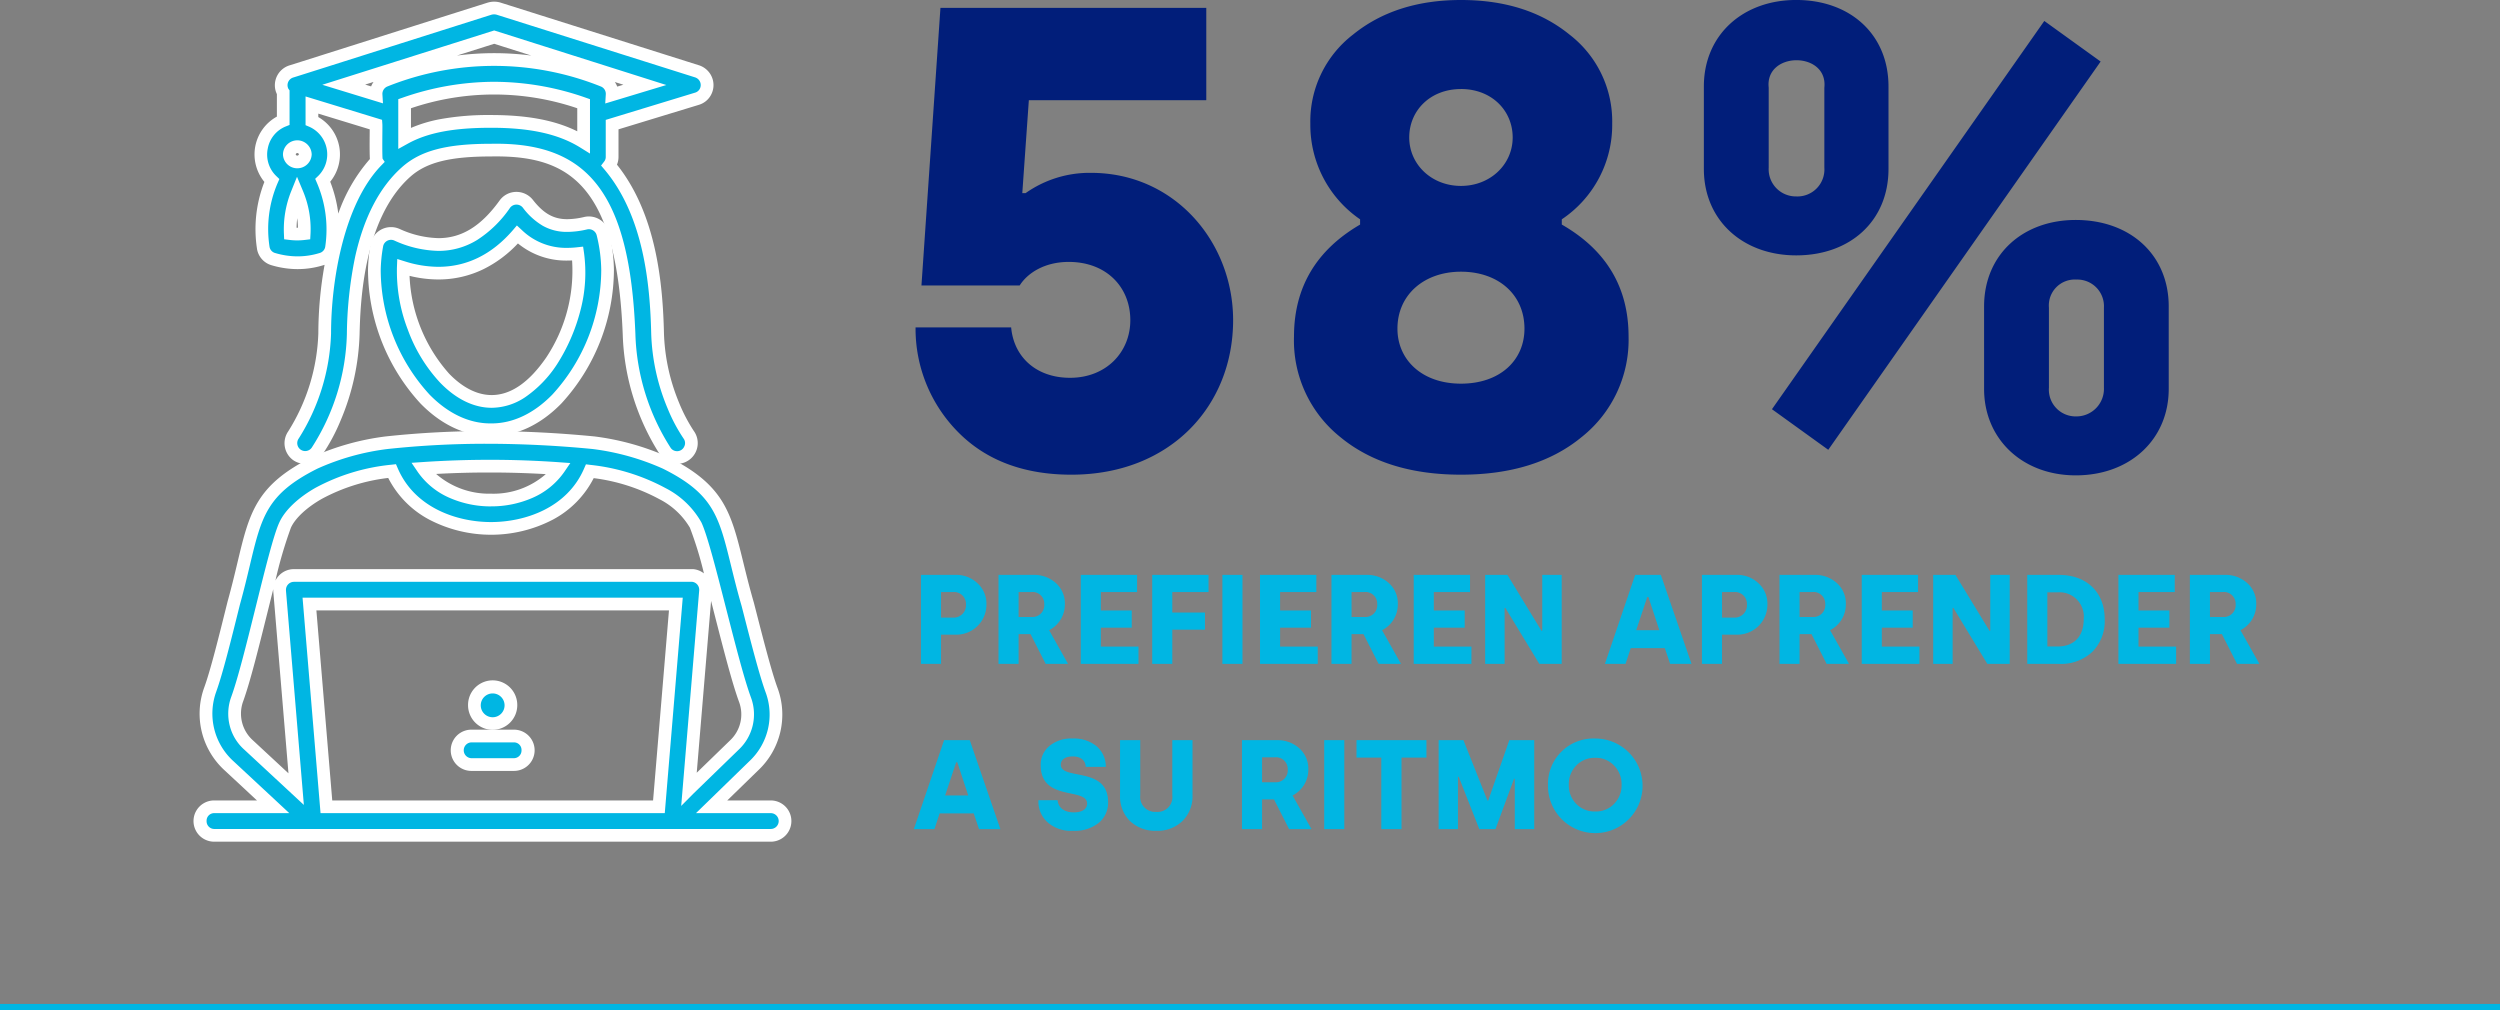 <svg xmlns="http://www.w3.org/2000/svg" width="393.289" height="158.939"><rect width="100%" height="100%" fill="#808080" stroke="none"/><path d="M144.032 51.5a23.1 23.1 0 0 0 6.8 16.583c4.429 4.429 10.4 6.592 17.716 6.592 15.553 0 25.441-10.815 25.441-24.308 0-12.257-9.167-23.175-22.351-23.175a17.432 17.432 0 0 0-10.3 3.193h-.515l1.03-14.626h27.913V1.239h-41.82l-2.987 43.672h15.45c1.236-1.957 3.914-3.708 7.725-3.708 5.871 0 9.682 3.914 9.682 9.167 0 5.047-3.811 9.064-9.476 9.064-5.356 0-8.858-3.3-9.27-7.931Zm59.534 1.439a19.451 19.451 0 0 0 7.21 15.759c4.841 4.02 11.224 5.977 19.055 5.977s14.214-1.957 19.055-5.974a19.539 19.539 0 0 0 7.314-15.762q0-11.588-10.506-17.613v-.824a17.854 17.854 0 0 0 7.931-15.038 17.226 17.226 0 0 0-6.7-14.008C242.5 1.854 236.835 0 229.831 0c-6.9 0-12.566 1.854-17 5.459a17.226 17.226 0 0 0-6.695 14.008 18.023 18.023 0 0 0 7.828 15.038v.824c-6.896 4.017-10.398 9.888-10.398 17.61Zm16.274-1.236c0-5.356 4.223-8.961 9.991-8.961 5.871 0 9.991 3.6 9.991 8.961 0 4.944-3.811 8.652-9.991 8.652-6.077.003-9.991-3.705-9.991-8.649Zm9.991-37.7c4.841 0 8.137 3.4 8.137 7.622s-3.5 7.622-8.137 7.622-8.137-3.4-8.137-7.622 3.296-7.617 8.137-7.617Zm38.213 12.571c0 8.137 6.18 13.6 14.523 13.6 8.549 0 14.523-5.459 14.523-13.6V13.596c0-8.137-5.974-13.6-14.523-13.6-8.343 0-14.523 5.459-14.523 13.6Zm10.2-12.772c-.618-5.768 9.373-5.768 8.755 0v12.566a4.243 4.243 0 0 1-4.429 4.532 4.276 4.276 0 0 1-4.326-4.532Zm9.37 56.959 42.848-61.079-8.862-6.386-42.844 61.079Zm24.514-9.579c0 7.931 6.077 13.6 14.42 13.6 8.549 0 14.626-5.665 14.626-13.6V48.204c0-8.137-6.077-13.6-14.626-13.6-8.343 0-14.42 5.459-14.42 13.6Zm10.2-12.772a4.082 4.082 0 0 1 4.326-4.429 4.191 4.191 0 0 1 4.326 4.429v12.566a4.335 4.335 0 0 1-4.326 4.532 4.215 4.215 0 0 1-4.326-4.532Z" fill="#011e7a"/><path d="M148.04 104.439v-4.6h2.26a4.715 4.715 0 0 0 4.88-4.72 4.334 4.334 0 0 0-1.4-3.36 4.833 4.833 0 0 0-3.48-1.32h-5.42v14Zm0-11.3h1.94a1.869 1.869 0 0 1 1.98 1.98 1.928 1.928 0 0 1-1.98 2.04h-1.94Zm12.2 11.3v-4.68h1.88l2.38 4.68h3.52l-2.98-5.3a4.538 4.538 0 0 0 2.48-4.08 4.278 4.278 0 0 0-1.4-3.32 5.067 5.067 0 0 0-3.56-1.3h-5.48v14Zm0-11.3h2a1.841 1.841 0 0 1 2.04 1.92 1.859 1.859 0 0 1-2 2h-2.04Zm18.86 11.3v-2.72h-5.92v-2.98h4.86v-2.7h-4.86v-2.9h5.7v-2.7h-8.86v14Zm5.32 0v-5.38h5.14v-2.7h-5.14v-3.22h5.7v-2.7h-8.86v14Zm11.04 0v-14h-3.16v14Zm11.84 0v-2.72h-5.92v-2.98h4.86v-2.7h-4.86v-2.9h5.7v-2.7h-8.86v14Zm5.32 0v-4.68h1.88l2.38 4.68h3.52l-2.98-5.3a4.538 4.538 0 0 0 2.48-4.08 4.278 4.278 0 0 0-1.4-3.32 5.067 5.067 0 0 0-3.56-1.3h-5.48v14Zm0-11.3h2a1.841 1.841 0 0 1 2.04 1.92 1.859 1.859 0 0 1-2 2h-2.04Zm18.86 11.3v-2.72h-5.92v-2.98h4.86v-2.7h-4.86v-2.9h5.7v-2.7h-8.86v14Zm5.22 0v-8.8h.12l5.34 8.8h3.52v-14h-3.06v8.8h-.12l-5.36-8.8h-3.5v14Zm19.02 0 .82-2.48h5.36l.84 2.48h3.36l-4.82-14h-4.04l-4.76 14Zm3.42-10.52h.18l1.72 5.22h-3.64Zm11.76 10.52v-4.6h2.26a4.715 4.715 0 0 0 4.88-4.72 4.334 4.334 0 0 0-1.4-3.36 4.833 4.833 0 0 0-3.48-1.32h-5.42v14Zm0-11.3h1.94a1.869 1.869 0 0 1 1.98 1.98 1.928 1.928 0 0 1-1.98 2.04h-1.94Zm12.2 11.3v-4.68h1.88l2.38 4.68h3.52l-2.98-5.3a4.538 4.538 0 0 0 2.48-4.08 4.278 4.278 0 0 0-1.4-3.32 5.067 5.067 0 0 0-3.56-1.3h-5.48v14Zm0-11.3h2a1.841 1.841 0 0 1 2.04 1.92 1.859 1.859 0 0 1-2 2h-2.04Zm18.86 11.3v-2.72h-5.92v-2.98h4.86v-2.7h-4.86v-2.9h5.7v-2.7h-8.86v14Zm5.22 0v-8.8h.12l5.34 8.8h3.52v-14h-3.06v8.8h-.12l-5.36-8.8h-3.5v14Zm16.72 0a7.188 7.188 0 0 0 5.26-1.9 6.846 6.846 0 0 0 1.94-5.16c0-4.1-2.72-6.94-7.2-6.94h-4.98v14Zm-1.82-11.26h1.68a3.825 3.825 0 0 1 4.04 4.2c0 3.18-1.98 4.32-4.04 4.32h-1.68Zm20.26 11.26v-2.72h-5.92v-2.98h4.86v-2.7h-4.86v-2.9h5.7v-2.7h-8.86v14Zm5.32 0v-4.68h1.88l2.38 4.68h3.52l-2.98-5.3a4.538 4.538 0 0 0 2.48-4.08 4.278 4.278 0 0 0-1.4-3.32 5.067 5.067 0 0 0-3.56-1.3h-5.48v14Zm0-11.3h2a1.841 1.841 0 0 1 2.04 1.92 1.859 1.859 0 0 1-2 2h-2.04ZM147 130.439l.82-2.48h5.36l.84 2.48h3.36l-4.82-14h-4.04l-4.76 14Zm3.42-10.52h.18l1.72 5.22h-3.64Zm12.94 6.02a4.36 4.36 0 0 0 1.46 3.44 5.561 5.561 0 0 0 4 1.32 6 6 0 0 0 4.04-1.26 4.076 4.076 0 0 0 1.46-3.26c0-5.68-7.44-3.38-7.44-5.88 0-.78.68-1.3 1.88-1.3 1.28 0 2.02.66 2.04 1.64h3.16a4.191 4.191 0 0 0-1.52-3.3 5.594 5.594 0 0 0-3.68-1.16 5.383 5.383 0 0 0-3.7 1.2 3.782 3.782 0 0 0-1.34 3c0 5.78 7.3 3.44 7.3 6.04 0 .88-.8 1.38-2.1 1.38-1.54 0-2.46-.78-2.54-1.92h-3.02Zm12.84-.82a5.425 5.425 0 0 0 1.56 4.04 5.728 5.728 0 0 0 4.14 1.54 5.647 5.647 0 0 0 4.12-1.54 5.439 5.439 0 0 0 1.58-4.06v-8.66h-3.18v8.64a2.332 2.332 0 0 1-2.52 2.64 2.352 2.352 0 0 1-2.52-2.62v-8.66h-3.18Zm22.34 5.32v-4.68h1.88l2.38 4.68h3.52l-2.98-5.3a4.538 4.538 0 0 0 2.48-4.08 4.278 4.278 0 0 0-1.4-3.32 5.067 5.067 0 0 0-3.56-1.3h-5.48v14Zm0-11.3h2a1.841 1.841 0 0 1 2.04 1.92 1.859 1.859 0 0 1-2 2h-2.04Zm12.94 11.3v-14h-3.16v14Zm5.82-11.26v11.26h3.18v-11.26h3.92v-2.74h-11v2.74Zm12.06 11.26v-8.24h.12l3.24 8.24h2.54l2.92-7.92h.12v7.92h3.06v-14h-3.92l-3.32 9.5H234l-3.78-9.5h-3.9v14Zm14.16-7a7.442 7.442 0 1 0 7.44-7.26 7.155 7.155 0 0 0-7.44 7.26Zm3.28 0a4.118 4.118 0 0 1 1.16-3 3.95 3.95 0 0 1 3-1.22 3.892 3.892 0 0 1 2.96 1.22 4.133 4.133 0 0 1 1.18 3 4.148 4.148 0 0 1-1.18 3.02 3.949 3.949 0 0 1-2.96 1.2 4.008 4.008 0 0 1-3-1.2 4.132 4.132 0 0 1-1.16-3.02ZM393.288 158.939H0v-1h393.289ZM33.725 131.41h87.534a2.244 2.244 0 0 0 0-4.489h-9.307l6.614-6.434a11.061 11.061 0 0 0 2.813-11.941c-1.017-2.783-2.394-8.23-3.741-13.467-3.531-12.18-2.514-17.088-12.928-22.265a39.733 39.733 0 0 0-11.372-3.172 158.974 158.974 0 0 0-32.47 0 39.275 39.275 0 0 0-11.342 3.172c-10.354 5.177-9.367 9.936-12.749 22.056-1.317 5.3-2.663 10.743-3.681 13.557a11.065 11.065 0 0 0 2.993 12.09l6.883 6.4h-9.247a2.246 2.246 0 0 0 0 4.493Zm17.626-4.489-2.663-31.9h57.637l-2.663 31.9Zm36.57-53.209c-4.519 6.614-16.878 6.584-21.367-.03a154.272 154.272 0 0 1 21.364.03Zm-48.81 43.483a6.6 6.6 0 0 1-1.8-7.212c1.107-3.052 2.484-8.619 3.831-14.035s2.843-11.522 3.711-13.347c1.407-3.112 7.092-7.392 16.819-8.5 5.207 12.03 25.916 12.03 31.123.03 9.786 1.227 15.173 5.387 16.639 8.469.9 1.855 2.484 8.11 3.89 13.616 1.377 5.357 2.783 10.893 3.89 13.886a6.606 6.606 0 0 1-1.706 7.122l-7.122 6.913 2.6-31.183a2.263 2.263 0 0 0-2.035-2.424h-62.72a2.261 2.261 0 0 0-2.244 2.244v.18l2.6 31.183Z" fill="#00b6e3"/><path d="M121.256 132.41H33.682a3.244 3.244 0 0 1 .01-6.488h6.733l-5.015-4.666a12.065 12.065 0 0 1-3.257-13.173c.978-2.7 2.292-7.994 3.563-13.108l.093-.373c.633-2.269 1.117-4.3 1.544-6.09 1.872-7.855 2.9-12.182 11.721-16.591l.037-.018a40.193 40.193 0 0 1 11.631-3.253h.013a146.959 146.959 0 0 1 15.872-.836c5.443 0 11.1.281 16.8.835h.025a40.7 40.7 0 0 1 11.658 3.252l.038.018c4.155 2.066 6.766 4.218 8.465 6.978 1.612 2.619 2.366 5.689 3.32 9.576.456 1.859.974 3.966 1.659 6.328l.008.029.276 1.074c1.231 4.793 2.5 9.75 3.435 12.3a12.043 12.043 0 0 1-3.061 13.008l-4.842 4.711h6.845a3.244 3.244 0 0 1 0 6.489Zm-87.512-2h87.512a1.244 1.244 0 0 0 0-2.489h-11.769l8.392-8.164a10.049 10.049 0 0 0 2.559-10.862c-.965-2.64-2.251-7.646-3.494-12.487l-.272-1.059c-.694-2.4-1.216-4.519-1.676-6.393-1.9-7.74-2.769-11.276-10.714-15.231a38.7 38.7 0 0 0-11.057-3.088 172.693 172.693 0 0 0-16.6-.825 144.962 144.962 0 0 0-15.649.824 38.189 38.189 0 0 0-11.028 3.082c-7.965 3.988-8.808 7.522-10.651 15.257-.43 1.805-.918 3.851-1.559 6.151l-.082.331c-1.284 5.167-2.612 10.51-3.625 13.31v.01a10.108 10.108 0 0 0 2.722 10.995l.015.013 8.745 8.136H33.739a1.185 1.185 0 0 0-1.239 1.226 1.211 1.211 0 0 0 1.244 1.263Zm70.835-2.489H50.425l-2.83-33.9h59.812Zm-52.311-2h50.471l2.5-29.9H49.772Zm54.895.864 2.831-33.907a1.258 1.258 0 0 0-1.093-1.347h-62.67a1.261 1.261 0 0 0-1.244 1.244v.138l2.815 33.713-9.364-8.69a7.473 7.473 0 0 1-2.309-3.828 7.655 7.655 0 0 1 .245-4.468c1.067-2.94 2.414-8.362 3.718-13.606l.272-1.094c1.334-5.369 2.713-10.921 3.584-12.76.86-1.894 2.938-3.88 5.7-5.45a31.583 31.583 0 0 1 11.91-3.622l.736-.084.294.68c2.688 6.211 9.333 8.424 14.656 8.424s11.946-2.205 14.632-8.395l.3-.687.743.093a32.017 32.017 0 0 1 11.812 3.663 13.521 13.521 0 0 1 5.6 5.365c.919 1.9 2.408 7.734 3.849 13.375l.29 1.13c1.3 5.049 2.638 10.269 3.679 13.083a7.614 7.614 0 0 1-1.954 8.193l-3.282 3.185-3.827 3.714Zm-64.175-34.1c-.23.917-.459 1.841-.683 2.742l-.272 1.094c-1.316 5.294-2.677 10.767-3.779 13.807a5.633 5.633 0 0 0 1.517 6.121l.019.017 5.59 5.188-2.392-28.653v-.321Zm68.875 1.853-2.257 27.028 1.919-1.863 3.282-3.185.018-.018a5.618 5.618 0 0 0 1.452-6.047c-1.076-2.909-2.43-8.181-3.74-13.278l-.29-1.133Zm-50.79-19.35a29.1 29.1 0 0 0-10.435 3.286c-2.374 1.348-4.2 3.047-4.872 4.544l-.008.018a67.919 67.919 0 0 0-2.43 8.3 3.284 3.284 0 0 1 .614-.848 3.22 3.22 0 0 1 2.289-.955h62.822a3.239 3.239 0 0 1 1.686.671 56.868 56.868 0 0 0-2.2-7.171v-.006a11.75 11.75 0 0 0-4.794-4.492 29.46 29.46 0 0 0-10.347-3.317 15.2 15.2 0 0 1-6.439 6.536 21.049 21.049 0 0 1-19.425-.007 15.224 15.224 0 0 1-6.461-6.56Zm16.179 4.475a16.107 16.107 0 0 1-6.5-1.331 11.815 11.815 0 0 1-5.031-4.083l-.979-1.442 1.739-.117c3.531-.237 7.093-.358 10.588-.358 3.64 0 7.314.131 10.917.388l1.737.124-.982 1.438a11.817 11.817 0 0 1-5.022 4.06 16.082 16.082 0 0 1-6.467 1.316Zm-8.638-5.1a12.7 12.7 0 0 0 8.638 3.1 12.492 12.492 0 0 0 8.612-3.076 152.4 152.4 0 0 0-8.792-.255c-2.793-.005-5.629.073-8.458.227Z" fill="#fff"/><path d="M80.826 115.788h-6.641a2.245 2.245 0 0 0 0 4.489h6.644a2.245 2.245 0 0 0-.003-4.489Z" fill="#00b6e3"/><path d="M74.167 114.788h6.689a3.244 3.244 0 0 1 .01 6.488h-6.714a3.244 3.244 0 0 1 0-6.488Zm6.642 2h-6.61a1.244 1.244 0 0 0 0 2.489h6.6a1.211 1.211 0 0 0 1.244-1.263 1.185 1.185 0 0 0-1.234-1.226Z" fill="#fff"/><path d="M77.504 113.815a2.873 2.873 0 1 0-2.873-2.873 2.874 2.874 0 0 0 2.873 2.873Z" fill="#00b6e3"/><path d="M77.504 114.815a3.877 3.877 0 0 1-3.873-3.873v-.039a3.872 3.872 0 0 1 7.744 0v.039a3.877 3.877 0 0 1-3.871 3.873Zm-1.873-3.854a1.873 1.873 0 0 0 3.746 0 1.873 1.873 0 0 0-3.746 0Z" fill="#fff"/><path d="M92.138 35.107c-4.16.958-6.614.12-9.1-3.052a2.283 2.283 0 0 0-1.826-.868 2.24 2.24 0 0 0-1.8.928c-4.609 6.4-9.876 7.9-17.028 4.788a2.278 2.278 0 0 0-2.963 1.2 2.525 2.525 0 0 0-.15.509 24.141 24.141 0 0 0-.389 3.89c-.269 10.354 7.362 25.2 18.345 25.108 10.953.09 18.614-14.754 18.345-25.108a24.8 24.8 0 0 0-.748-5.746 2.269 2.269 0 0 0-2.686-1.649Zm-5.357 21.666c-10.983 16.04-23.851-1.706-23.342-14.694 6.7 2.095 13.018.509 17.956-5.177a11.308 11.308 0 0 0 9.487 2.993c.837 5.776-.959 11.971-4.101 16.879Z" fill="#00b6e3"/><path d="M81.215 30.187a3.3 3.3 0 0 1 2.61 1.248c1.695 2.164 3.263 3.046 5.416 3.046a11.974 11.974 0 0 0 2.672-.348 3.312 3.312 0 0 1 .729-.082 3.258 3.258 0 0 1 1.976.673 3.313 3.313 0 0 1 1.178 1.764l.005.019a25.931 25.931 0 0 1 .779 5.971 31.258 31.258 0 0 1-8.252 20.979c-3.282 3.369-7.084 5.15-10.994 5.15h-.2c-3.918 0-7.723-1.78-11-5.148a31.247 31.247 0 0 1-8.241-20.986 25.033 25.033 0 0 1 .4-4.039 3.5 3.5 0 0 1 .206-.706l.007-.016a3.257 3.257 0 0 1 3.016-1.984 3.22 3.22 0 0 1 1.256.253h.011a15.544 15.544 0 0 0 6.183 1.482c3.658 0 6.719-1.887 9.634-5.937l.007-.009a3.253 3.253 0 0 1 2.602-1.33Zm8.027 6.294a7.665 7.665 0 0 1-3.844-.956 10.748 10.748 0 0 1-3.145-2.853 1.282 1.282 0 0 0-1.038-.484 1.246 1.246 0 0 0-.988.517 18.123 18.123 0 0 1-5.154 5.04 11.534 11.534 0 0 1-6.1 1.724 17.469 17.469 0 0 1-6.975-1.645 1.23 1.23 0 0 0-.475-.095 1.278 1.278 0 0 0-1.17.752 1.475 1.475 0 0 0-.088.293v.019a23.063 23.063 0 0 0-.372 3.73 29.151 29.151 0 0 0 7.674 19.542c2.9 2.973 6.206 4.544 9.572 4.544h.2c3.358 0 6.664-1.572 9.561-4.545a29.153 29.153 0 0 0 7.685-19.537v-.011a23.932 23.932 0 0 0-.715-5.5 1.275 1.275 0 0 0-1.223-.959 1.3 1.3 0 0 0-.285.032 13.9 13.9 0 0 1-3.121.392Zm-7.927-1.011.757.7a10 10 0 0 0 7.147 2.823 14.124 14.124 0 0 0 1.552-.089l.961-.107.139.957a23.35 23.35 0 0 1-.578 9.156 29.2 29.2 0 0 1-3.669 8.405l-.017.026a18.454 18.454 0 0 1-5.016 5.165 9.581 9.581 0 0 1-5.244 1.645c-2.817 0-5.628-1.375-8.128-3.975a24.458 24.458 0 0 1-5.074-8.344 25.441 25.441 0 0 1-1.7-9.787l.051-1.3 1.246.389a17.543 17.543 0 0 0 5.221.839c4.456 0 8.387-1.924 11.681-5.718Zm7.9 5.521a11.936 11.936 0 0 1-7.738-2.695 18.786 18.786 0 0 1-5.474 4.074 16.136 16.136 0 0 1-7.048 1.595 18.943 18.943 0 0 1-4.526-.569 24.629 24.629 0 0 0 6.227 15.391c1.475 1.533 3.832 3.361 6.687 3.361 3.011 0 5.9-1.994 8.6-5.926a24.661 24.661 0 0 0 4.055-15.251c-.261.016-.523.016-.779.016Z" fill="#fff"/><path d="M42.76 28.404a19.339 19.339 0 0 0-1.347 10.564A2.228 2.228 0 0 0 43 40.761a13.547 13.547 0 0 0 3.771.569 12.721 12.721 0 0 0 3.8-.569 2.228 2.228 0 0 0 1.586-1.8 19.494 19.494 0 0 0-1.377-10.594 5.754 5.754 0 0 0-1.706-9.337v-2.507l10.085 3.082c.03.419-.09 5.476.09 5.746-6.255 6.464-8.17 18.973-8.17 27.113a31.789 31.789 0 0 1-4.908 15.951 2.251 2.251 0 0 0 3.651 2.633 35.5 35.5 0 0 0 5.746-18.464c.12-4.579.449-18.524 8.319-25.527 2.753-2.454 6.614-3.442 13.377-3.442 13.975-.269 20.8 6.344 21.7 28.968a36.085 36.085 0 0 0 5.746 18.464 2.214 2.214 0 0 0 1.826.928 2.269 2.269 0 0 0 1.826-3.561 31.275 31.275 0 0 1-4.912-15.953c-.18-7.841-1.2-18.883-7.6-26.455a2.125 2.125 0 0 0 .449-1.317v-5.083l13.347-4.07a2.246 2.246 0 0 0 1.5-2.813 2.288 2.288 0 0 0-1.466-1.5L78.4 1.351a2.57 2.57 0 0 0-1.347 0c-.03 0-31.243 9.906-31.273 9.906a2.258 2.258 0 0 0-1.436 2.843 2.065 2.065 0 0 0 .209.449v4.429a5.772 5.772 0 0 0-1.8 9.427Zm2.753-4.13a1.258 1.258 0 1 1 1.2 1.2 1.241 1.241 0 0 1-1.2-1.2Zm2.334 12.479a8.893 8.893 0 0 1-2.185 0 15.2 15.2 0 0 1 1.077-6.314 14.317 14.317 0 0 1 1.109 6.314Zm29.417-17.656c-6.045 0-10.325.808-13.616 2.634v-5.417a41.742 41.742 0 0 1 28.161 0v6.047c-3.561-2.217-8.2-3.264-14.544-3.264Zm.479-13.257 23.7 7.511-5.143 1.556a2.242 2.242 0 0 0-1.436-2.244 46.133 46.133 0 0 0-34.265 0 2.269 2.269 0 0 0-1.436 2.215l-5.087-1.556Z" fill="#00b6e3"/><path d="M77.729.261a3.616 3.616 0 0 1 .931.124l.044.013 31.3 9.885a3.292 3.292 0 0 1 2.1 2.157 3.259 3.259 0 0 1-.24 2.472 3.208 3.208 0 0 1-1.928 1.582L97.3 20.346v4.347a3.136 3.136 0 0 1-.241 1.212c6.25 7.834 7.217 18.856 7.393 26.536a30.937 30.937 0 0 0 2.359 10.876 25.567 25.567 0 0 0 2.336 4.479l.014.018a3.269 3.269 0 0 1-2.589 5.161h-.045a3.22 3.22 0 0 1-2.636-1.354l-.024-.037-.032-.049a37.112 37.112 0 0 1-5.869-18.92c-.927-23.322-8.3-28.009-19.9-28.009-.256 0-.52 0-.783.008h-.019c-6.488 0-10.171.924-12.712 3.188-7.512 6.684-7.867 20.277-7.984 24.744v.063a37.512 37.512 0 0 1-2.963 13.49 29.542 29.542 0 0 1-2.986 5.552 3.276 3.276 0 0 1-4.516.722l-.011-.008a3.28 3.28 0 0 1-.754-4.5 30.807 30.807 0 0 0 4.741-15.413 61.759 61.759 0 0 1 .983-10.794q-.1.037-.206.067a13.648 13.648 0 0 1-4.086.61 14.455 14.455 0 0 1-4.049-.608 3.228 3.228 0 0 1-2.294-2.586v-.022a20.383 20.383 0 0 1 1.166-10.5 6.795 6.795 0 0 1 1.965-10.276v-3.536c-.045-.1-.08-.188-.11-.265l-.028-.071-.023-.062a3.27 3.27 0 0 1 2.071-4.1l.154-.051h.011c1.079-.338 8.4-2.659 15.491-4.908l10.738-3.4L75.405.828l1-.315c.2-.062.317-.1.4-.123a3.616 3.616 0 0 1 .924-.129Zm.4 2.051a1.554 1.554 0 0 0-.8 0c-.419.129-8.134 2.575-15.6 4.941l-10.747 3.408-3.546 1.123-1 .315c-.155.049-.262.083-.34.106a1.264 1.264 0 0 0-.81 1.56l.022.057c.018.047.044.115.06.148l.184.246v5.439l-.629.251a4.639 4.639 0 0 0-2.8 3.467 4.693 4.693 0 0 0 1.326 4.31l.5.481-.276.638A18.352 18.352 0 0 0 42.4 38.808a1.227 1.227 0 0 0 .874.994h.006a12.461 12.461 0 0 0 3.49.528 11.678 11.678 0 0 0 3.5-.524l.021-.006a1.226 1.226 0 0 0 .874-.994 18.526 18.526 0 0 0-1.309-10.04l-.273-.636.5-.479a4.754 4.754 0 0 0-1.406-7.7l-.608-.259v-4.52l12.034 3.678.049.685c.011.152.009.5 0 1.454-.008 1.02-.027 3.316.032 3.971l.339.508-.561.579c-5.816 6.014-7.882 17.992-7.882 26.414v.032a32.808 32.808 0 0 1-5.062 16.453l-.029.043a1.251 1.251 0 0 0 2.025 1.469l.024-.032a34.533 34.533 0 0 0 5.531-17.865v-.064a63.4 63.4 0 0 1 1.289-12.048c1.383-6.264 3.86-11.02 7.363-14.137 2.943-2.623 7.008-3.693 14.032-3.694.273-.005.545-.008.811-.008 7.444 0 12.511 2.084 15.949 6.558 3.61 4.7 5.5 12.128 5.945 23.378v.015a35.018 35.018 0 0 0 5.533 17.867l.04.06a1.221 1.221 0 0 0 1 .49h.036a1.222 1.222 0 0 0 1.064-.71 1.2 1.2 0 0 0-.075-1.252 25.8 25.8 0 0 1-2.511-4.716 32.973 32.973 0 0 1-2.6-11.806c-.173-7.559-1.125-18.457-7.365-25.835l-.521-.616.492-.639a1.121 1.121 0 0 0 .242-.707v-5.836l14.055-4.286a1.225 1.225 0 0 0 .74-.6 1.27 1.27 0 0 0 .091-.965v-.007a1.289 1.289 0 0 0-.823-.828ZM58.163 20.347l-8.089-2.472v.54a6.778 6.778 0 0 1 1.874 10.173 20.636 20.636 0 0 1 1.27 5.014 25.935 25.935 0 0 1 4.971-8.584c-.021-.3-.032-.706-.038-1.3-.009-.872 0-1.914.007-2.751l.005-.62ZM77.744 4.791l27.082 8.583-9.613 2.906.087-1.433a1.239 1.239 0 0 0-.8-1.251 45.133 45.133 0 0 0-33.538 0 1.266 1.266 0 0 0-.805 1.222l.09 1.441-9.547-2.922Zm5.839 3.948-5.839-1.851-5.86 1.852a45.639 45.639 0 0 1 11.7 0Zm-25.2 4.854a3.318 3.318 0 0 1 .384-.705l-1.323.418Zm39.685-.264-1.346-.426a3.245 3.245 0 0 1 .377.719Zm-20.324-.461a43.6 43.6 0 0 1 14.4 2.5l.67.234v8.559l-1.528-.95C87.873 21.088 83.419 20.1 77.27 20.1c-5.954 0-10 .774-13.131 2.508l-1.485.823v-7.828l.671-.234a43.8 43.8 0 0 1 14.415-2.502Zm13.069 4.162a40.639 40.639 0 0 0-26.161 0v3.094a21.729 21.729 0 0 1 4.587-1.378 42.69 42.69 0 0 1 8.029-.65c5.681 0 10.042.819 13.544 2.561Zm-44.034 5.046h.1a2.276 2.276 0 0 1 2.153 2.151v.09a2.254 2.254 0 0 1-2.261 2.155h-.1a2.245 2.245 0 0 1-2.153-2.151v-.088a2.254 2.254 0 0 1 2.257-2.157Zm.246 2.2a.27.27 0 0 0-.239-.2h-.007a.272.272 0 0 0-.257.2.24.24 0 0 0 .238.2h.009a.272.272 0 0 0 .253-.202Zm-.3 3.531.94 2.248a15.416 15.416 0 0 1 1.183 6.756l-.046.833-.828.1a9.941 9.941 0 0 1-2.433 0l-.84-.1-.035-.846a16.091 16.091 0 0 1 1.149-6.73Zm.144 8.015a13.087 13.087 0 0 0-.108-1.5 14.315 14.315 0 0 0-.107 1.5Z" fill="#fff"/></svg>